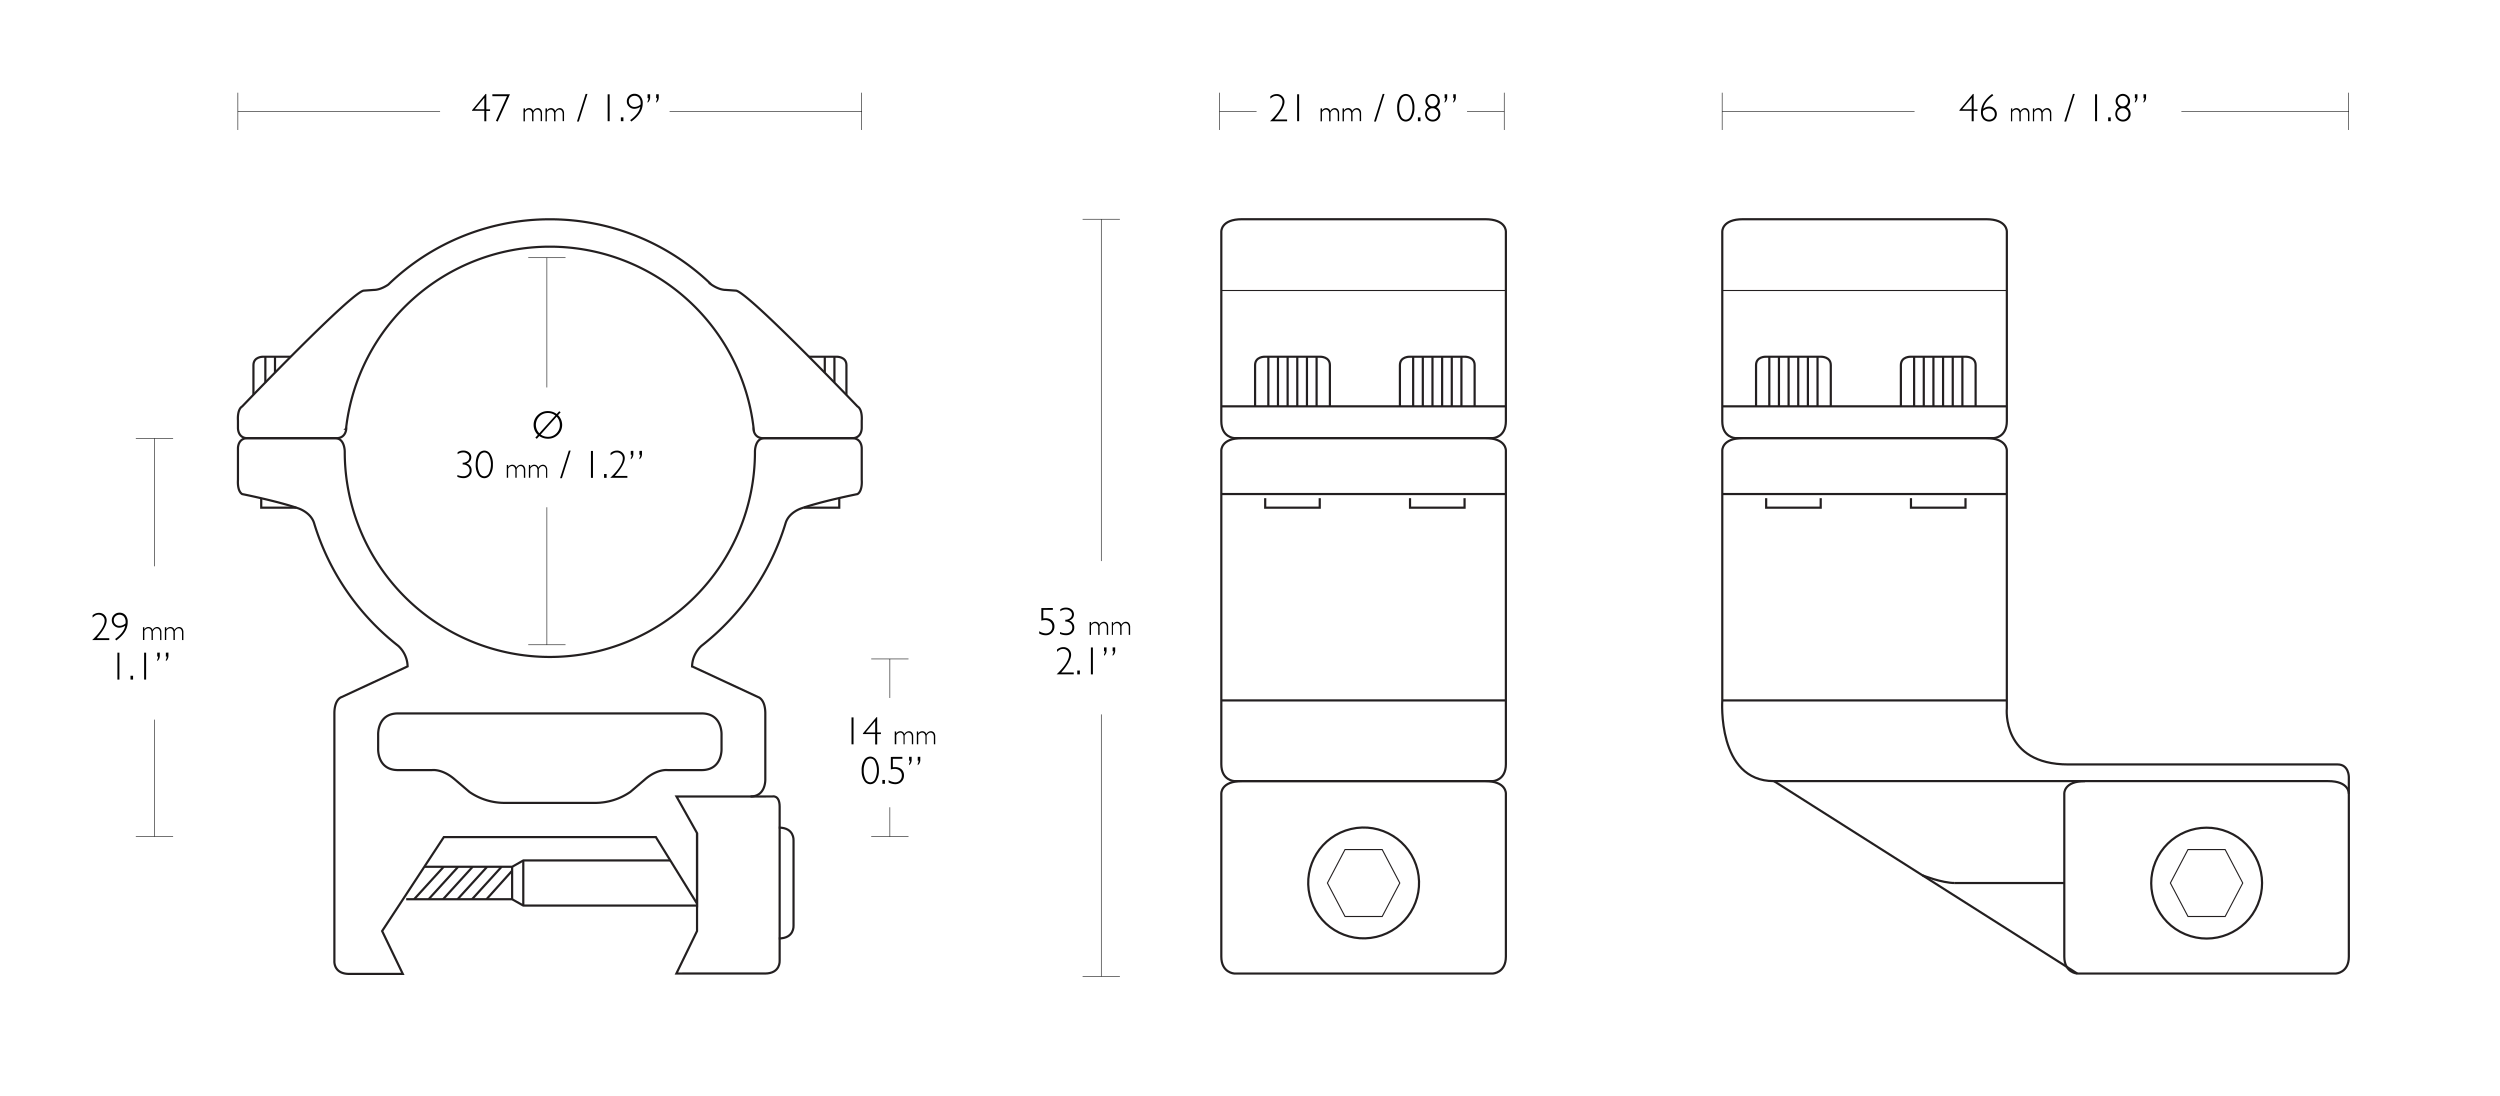 <svg xmlns="http://www.w3.org/2000/svg" viewBox="0 0 1140 500"><defs><style>.cls-1,.cls-2,.cls-3{fill:none;stroke-miterlimit:10;}.cls-1,.cls-2{stroke:#231f20;}.cls-2{stroke-width:0.5px;}.cls-3{stroke:#000;stroke-width:0.25px;}</style></defs><title>Mount_Extension_22126</title><g id="Layer_3" data-name="Layer 3"><path class="cls-1" d="M250.73,112.48a93.54,93.54,0,0,1,92.94,83l-.12-.11s0,4.45,4.56,4.45h40.44c4.53,0,4.4-4.67,4.4-4.67v-3.39s.46-5-1.93-6.42c0,0-50.78-53.11-55.56-52.82l-4.54-.32c-3.18,0-6.53-2.43-6.53-2.43a106,106,0,0,0-147.32,0s-3.36,2.43-6.53,2.43l-4.54.32c-4.78-.29-55.57,52.82-55.57,52.82-2.38,1.46-1.92,6.42-1.92,6.42v3.39s-.13,4.67,4.4,4.67h40.44c4.52,0,4.55-4.45,4.55-4.45l-.11.11A93.54,93.54,0,0,1,250.73,112.48Z"/><path class="cls-1" d="M368.93,162.67h12.6s4.44-.12,4.44,3.86V180"/><path class="cls-1" d="M132.58,162.67H120s-4.43-.12-4.43,3.86V180"/><polyline class="cls-1" points="119.12 227.17 119.12 231.5 135.18 231.5"/><polyline class="cls-1" points="382.7 227.17 382.7 231.5 366.64 231.5"/><path class="cls-1" d="M355.12,427.93c7.15,0,6.73-5.82,6.73-5.82v-38.9s.42-5.82-6.73-5.82"/><line class="cls-1" x1="376.1" y1="162.67" x2="376.1" y2="169.92"/><line class="cls-1" x1="380.5" y1="162.67" x2="380.5" y2="174.42"/><line class="cls-1" x1="125.4" y1="162.67" x2="125.4" y2="169.92"/><line class="cls-1" x1="121" y1="162.67" x2="121" y2="174.42"/><path class="cls-1" d="M686.68,192.06c0,7.43-5.91,7.72-5.91,7.72H562.84s-5.92-.29-5.92-7.72V105.65s-.28-5.69,9.49-5.69H677.19c9.77,0,9.49,5.69,9.49,5.69Z"/><path class="cls-1" d="M686.68,348.47c0,7.43-5.91,7.72-5.91,7.72H562.84s-5.92-.29-5.92-7.72v-143s-.28-5.69,9.49-5.69H677.19c9.77,0,9.49,5.69,9.49,5.69Z"/><path class="cls-1" d="M686.68,436.21c0,7.43-5.91,7.72-5.91,7.72H562.84s-5.92-.29-5.92-7.72V361.88s-.28-5.69,9.49-5.69H677.19c9.77,0,9.49,5.69,9.49,5.69Z"/><polygon class="cls-2" points="630.28 387.4 638.31 402.66 630.28 417.92 613.33 417.92 605.3 402.66 613.33 387.4 630.28 387.4"/><line class="cls-2" x1="556.92" y1="132.47" x2="686.68" y2="132.47"/><circle class="cls-1" cx="621.8" cy="402.66" r="25.27" transform="translate(-75.59 152.83) rotate(-13.22)"/><path class="cls-1" d="M572.32,185.29V166.53c0-4,4.44-3.86,4.44-3.86H602s4.43-.12,4.43,3.86v18.76"/><polyline class="cls-1" points="601.8 227.17 601.8 231.5 576.93 231.5 576.93 227.17"/><path class="cls-1" d="M638.36,185.29V166.53c0-4,4.44-3.86,4.44-3.86H668s4.43-.12,4.43,3.86v18.76"/><polyline class="cls-1" points="667.84 227.17 667.84 231.5 642.97 231.5 642.97 227.17"/><line class="cls-1" x1="556.92" y1="185.29" x2="686.68" y2="185.29"/><line class="cls-1" x1="556.92" y1="225.28" x2="686.68" y2="225.28"/><line class="cls-1" x1="578.36" y1="162.67" x2="578.36" y2="185.29"/><line class="cls-1" x1="582.76" y1="162.67" x2="582.76" y2="185.29"/><line class="cls-1" x1="587.16" y1="162.67" x2="587.16" y2="185.29"/><line class="cls-1" x1="591.56" y1="162.67" x2="591.56" y2="185.29"/><line class="cls-1" x1="595.97" y1="162.67" x2="595.97" y2="185.29"/><line class="cls-1" x1="600.37" y1="162.67" x2="600.37" y2="185.29"/><line class="cls-1" x1="644.4" y1="162.67" x2="644.4" y2="185.29"/><line class="cls-1" x1="648.8" y1="162.67" x2="648.8" y2="185.29"/><line class="cls-1" x1="653.21" y1="162.67" x2="653.21" y2="185.29"/><line class="cls-1" x1="657.61" y1="162.67" x2="657.61" y2="185.29"/><line class="cls-1" x1="662.01" y1="162.67" x2="662.01" y2="185.29"/><line class="cls-1" x1="666.41" y1="162.67" x2="666.41" y2="185.29"/><path class="cls-1" d="M352.15,363.19s3.37-.86,3.37,4.68v70.24s.42,5.82-6.73,5.82H308.43l9.42-19.37V379.89l-9.38-16.7Z"/><path class="cls-1" d="M342.24,363.19c7.16,0,6.74-8,6.74-8V325.35c0-6.6-3.27-7.48-3.27-7.48l-30.12-14a13.16,13.16,0,0,1,4.29-9.37,112.42,112.42,0,0,0,38.39-56.08h0c1.61-5,7.33-6.67,7.33-6.67,9.38-3.25,25.42-6.45,25.42-6.45,2.39-1.47,1.93-6.42,1.93-6.42v-14.4s.13-4.67-4.4-4.67H348.66c-4.53,0-4.4,6.23-4.4,6.23a93.53,93.53,0,0,1-187.06,0s.12-6.23-4.4-6.23H112.91c-4.53,0-4.4,4.67-4.4,4.67v14.4s-.46,4.95,1.92,6.42c0,0,16,3.2,25.43,6.45,0,0,5.71,1.72,7.33,6.67h0a112.49,112.49,0,0,0,38.39,56.08,13.16,13.16,0,0,1,4.29,9.37l-30.11,14s-3.28.88-3.28,7.48V438.28s-.42,5.82,6.73,5.82h24.46l-9.42-19.54,28.14-42.85h96.68l18.78,30.35V379.89"/><path class="cls-1" d="M271.54,366.12a28.38,28.38,0,0,0,15.88-5l6.81-5.82c5.64-4.82,10.23-4.14,10.23-4.14h15.45c9.63,0,9.11-9.77,9.11-9.77v-6.3s.52-9.77-9.11-9.77H181.54c-9.62,0-9.1,9.77-9.1,9.77v6.3s-.52,9.77,9.1,9.77H197s4.6-.68,10.24,4.14l6.81,5.82a28.37,28.37,0,0,0,15.87,5Z"/><polyline class="cls-1" points="193.49 395.26 233.53 395.26 238.63 392.37 305.66 392.37"/><polyline class="cls-1" points="185.22 410.06 233.53 410.06 238.63 412.95 317.85 412.95"/><line class="cls-1" x1="238.62" y1="392.37" x2="238.62" y2="412.95"/><line class="cls-1" x1="233.53" y1="395.26" x2="233.53" y2="410.06"/><line class="cls-1" x1="228.72" y1="395.26" x2="215.24" y2="410.06"/><line class="cls-1" x1="233.44" y1="397.15" x2="221.84" y2="410.06"/><line class="cls-1" x1="222.12" y1="395.26" x2="208.64" y2="410.06"/><line class="cls-1" x1="215.52" y1="395.26" x2="202.04" y2="410.06"/><line class="cls-1" x1="208.91" y1="395.26" x2="195.44" y2="410.06"/><line class="cls-1" x1="202.31" y1="395.26" x2="188.83" y2="410.06"/><line class="cls-1" x1="556.92" y1="319.39" x2="686.68" y2="319.39"/><path class="cls-1" d="M915.12,192.06c0,7.43-5.92,7.72-5.92,7.72H791.28s-5.92-.29-5.92-7.72V105.65s-.28-5.69,9.49-5.69H905.63c9.77,0,9.49,5.69,9.49,5.69Z"/><path class="cls-1" d="M1071.07,436.21c0,7.43-5.91,7.72-5.91,7.72H947.23s-5.91-.29-5.91-7.72V361.88s-.29-5.69,9.48-5.69h110.79c9.77,0,9.48,5.69,9.48,5.69Z"/><polygon class="cls-2" points="1014.67 387.4 1022.7 402.66 1014.67 417.92 997.72 417.92 989.69 402.66 997.72 387.4 1014.67 387.4"/><line class="cls-2" x1="785.36" y1="132.47" x2="915.12" y2="132.47"/><circle class="cls-1" cx="1006.19" cy="402.66" r="25.27" transform="translate(246.87 1175.96) rotate(-67.33)"/><path class="cls-1" d="M800.76,185.29V166.53c0-4,4.43-3.86,4.43-3.86h25.22s4.43-.12,4.43,3.86v18.76"/><polyline class="cls-1" points="830.24 227.17 830.24 231.5 805.37 231.5 805.37 227.17"/><path class="cls-1" d="M866.8,185.29V166.53c0-4,4.43-3.86,4.43-3.86h25.22s4.43-.12,4.43,3.86v18.76"/><polyline class="cls-1" points="896.27 227.17 896.27 231.5 871.4 231.5 871.4 227.17"/><line class="cls-1" x1="785.36" y1="185.29" x2="915.12" y2="185.29"/><line class="cls-1" x1="785.36" y1="225.28" x2="915.12" y2="225.28"/><line class="cls-1" x1="806.8" y1="162.67" x2="806.8" y2="185.29"/><line class="cls-1" x1="811.2" y1="162.67" x2="811.2" y2="185.29"/><line class="cls-1" x1="815.6" y1="162.67" x2="815.6" y2="185.29"/><line class="cls-1" x1="820" y1="162.67" x2="820" y2="185.29"/><line class="cls-1" x1="824.4" y1="162.67" x2="824.4" y2="185.29"/><line class="cls-1" x1="828.8" y1="162.67" x2="828.8" y2="185.29"/><line class="cls-1" x1="872.84" y1="162.67" x2="872.84" y2="185.29"/><line class="cls-1" x1="877.24" y1="162.67" x2="877.24" y2="185.29"/><line class="cls-1" x1="881.64" y1="162.67" x2="881.64" y2="185.29"/><line class="cls-1" x1="886.04" y1="162.67" x2="886.04" y2="185.29"/><line class="cls-1" x1="890.45" y1="162.67" x2="890.45" y2="185.29"/><line class="cls-1" x1="894.85" y1="162.67" x2="894.85" y2="185.29"/><line class="cls-1" x1="785.36" y1="319.39" x2="915.12" y2="319.39"/><path class="cls-1" d="M1071.07,362v-7.72s0-5.69-5.09-5.69H943.18c-30.59,0-28.07-25.58-28.07-25.58h0V205.47s.28-5.69-9.49-5.69H794.85c-9.77,0-9.49,5.69-9.49,5.69V319.39s-2.49,36.8,23.55,36.8H950.8"/><line class="cls-1" x1="808.91" y1="356.19" x2="947.23" y2="443.93"/><line class="cls-1" x1="891.41" y1="402.66" x2="941.32" y2="402.66"/><path class="cls-1" d="M876.6,399.13s8.9,3.53,14.81,3.53"/></g><g id="DIMS"><line class="cls-3" x1="1071.02" y1="59.27" x2="1071.02" y2="42.27"/><line class="cls-3" x1="785.3" y1="59.27" x2="785.3" y2="42.27"/><line class="cls-3" x1="785.3" y1="50.77" x2="873.04" y2="50.77"/><line class="cls-3" x1="61.94" y1="381.51" x2="78.93" y2="381.51"/><line class="cls-3" x1="61.94" y1="199.9" x2="78.93" y2="199.9"/><line class="cls-3" x1="70.44" y1="328.15" x2="70.44" y2="381.51"/><line class="cls-3" x1="70.44" y1="199.9" x2="70.44" y2="258.23"/><line class="cls-3" x1="685.92" y1="59.27" x2="685.92" y2="42.27"/><line class="cls-3" x1="556.04" y1="59.27" x2="556.04" y2="42.27"/><line class="cls-3" x1="668.97" y1="50.77" x2="685.92" y2="50.77"/><path d="M900,42.84v7h1.72v.73H900v4.74h-.91V50.53h-5.6v-.29l6.17-7.4Zm-.91,7V44.62l-4.33,5.18Z"/><path d="M908.42,42.84l.54.65c-2.63,1.85-4.15,3.89-4.57,6.1a4.46,4.46,0,0,1,2.71-1,3.36,3.36,0,0,1,2.45,1,3.2,3.2,0,0,1,1,2.39,3.32,3.32,0,0,1-1,2.47,3.71,3.71,0,0,1-5.22-.19,4.64,4.64,0,0,1-1-3.15Q903.31,46.61,908.42,42.84Zm-4.2,7.81c0,.21,0,.42,0,.62a3.5,3.5,0,0,0,.8,2.4,2.56,2.56,0,0,0,2,.9,2.64,2.64,0,0,0,1.87-.71,2.3,2.3,0,0,0,.75-1.75,2.5,2.5,0,0,0-.76-1.86A2.59,2.59,0,0,0,907,49.5,4.15,4.15,0,0,0,904.22,50.65Z"/><path d="M917.61,49.43v1h0a2.12,2.12,0,0,1,1.86-1.14,1.92,1.92,0,0,1,1.88,1.4,2.39,2.39,0,0,1,2-1.4,1.82,1.82,0,0,1,1.47.65,2.54,2.54,0,0,1,.56,1.72v3.58h-.62V52a2.51,2.51,0,0,0-.4-1.49,1.34,1.34,0,0,0-1.13-.54,1.49,1.49,0,0,0-.94.32,4,4,0,0,0-.82,1v4h-.63V52a2.35,2.35,0,0,0-.42-1.5,1.33,1.33,0,0,0-1.11-.52,2.09,2.09,0,0,0-1.76,1.25v4.09H917V49.43Z"/><path d="M927.63,49.43v1h0a2.12,2.12,0,0,1,1.86-1.14,1.92,1.92,0,0,1,1.88,1.4,2.39,2.39,0,0,1,2-1.4,1.81,1.81,0,0,1,1.46.65,2.54,2.54,0,0,1,.56,1.72v3.58h-.62V52a2.44,2.44,0,0,0-.4-1.49,1.32,1.32,0,0,0-1.13-.54,1.46,1.46,0,0,0-.93.32,3.8,3.8,0,0,0-.83,1v4h-.63V52a2.41,2.41,0,0,0-.41-1.5,1.35,1.35,0,0,0-1.12-.52,2.09,2.09,0,0,0-1.76,1.25v4.09H927V49.43Z"/><path d="M945.27,42.84h.83l-3.94,12.59h-.85Z"/><path d="M956.26,43V55.27h-.92V43Z"/><path d="M962.49,53.52v1.75h-1.17V53.52Z"/><path d="M966.34,48.88a3.24,3.24,0,0,1-1.61-2.77,3.15,3.15,0,0,1,1-2.3,3.08,3.08,0,0,1,2.27-1,3.19,3.19,0,0,1,2.32,1,3.14,3.14,0,0,1,1,2.3,3.21,3.21,0,0,1-1.56,2.78,3.51,3.51,0,0,1,.8,5.53,3.32,3.32,0,0,1-2.46,1,3.42,3.42,0,0,1-2.5-1,3.26,3.26,0,0,1-1-2.44A3.46,3.46,0,0,1,966.34,48.88Zm4.24,3a2.37,2.37,0,0,0-.76-1.78,2.51,2.51,0,0,0-1.85-.74,2.41,2.41,0,0,0-1.81.77,2.56,2.56,0,0,0-.74,1.84A2.59,2.59,0,0,0,968,54.57a2.41,2.41,0,0,0,1.83-.77A2.7,2.7,0,0,0,970.58,51.87Zm-4.93-5.77a2.34,2.34,0,0,0,.68,1.69,2.26,2.26,0,0,0,1.68.7,2.17,2.17,0,0,0,1.66-.7,2.42,2.42,0,0,0,.66-1.74A2.36,2.36,0,0,0,968,43.7a2.19,2.19,0,0,0-1.64.7A2.35,2.35,0,0,0,965.65,46.1Z"/><path d="M974.67,43v1.37a2.92,2.92,0,0,1-1.17,2.48v-.63a2.52,2.52,0,0,0,.38-1.47h-.38V43Zm3.94,0v1.37a2.92,2.92,0,0,1-1.17,2.48v-.63a2.52,2.52,0,0,0,.38-1.47h-.38V43Z"/><path d="M42.22,281.65v-1.08a4.47,4.47,0,0,1,2.87-1.11,3.48,3.48,0,0,1,2.54,1,3.36,3.36,0,0,1,1,2.5q0,2.92-4.52,8.07h5.72v.84h-7.8q5.69-5.47,5.69-8.89a2.6,2.6,0,0,0-.79-1.91,2.73,2.73,0,0,0-2-.77,2.88,2.88,0,0,0-1.39.32A7.46,7.46,0,0,0,42.22,281.65Z"/><path d="M53,292.05l-.5-.66q4.06-2.92,4.61-6.07a5.1,5.1,0,0,1-2.7.92,3.29,3.29,0,0,1-2.43-1,3.21,3.21,0,0,1-1-2.39,3.34,3.34,0,0,1,1-2.46,3.4,3.4,0,0,1,2.49-1,3.49,3.49,0,0,1,2.76,1.15,4.59,4.59,0,0,1,1,3.15Q58.23,288.34,53,292.05Zm4.27-7.82a5.15,5.15,0,0,0,0-.55,3.79,3.79,0,0,0-.73-2.47,2.77,2.77,0,0,0-3.9-.17,2.35,2.35,0,0,0-.75,1.78,2.51,2.51,0,0,0,.72,1.83,2.46,2.46,0,0,0,1.82.73A4.1,4.1,0,0,0,57.27,284.23Z"/><path d="M65.82,286.05v1h0a2.14,2.14,0,0,1,1.86-1.14,1.94,1.94,0,0,1,1.89,1.4,2.37,2.37,0,0,1,2-1.4,1.84,1.84,0,0,1,1.46.65,2.49,2.49,0,0,1,.56,1.72v3.58H73v-3.31a2.44,2.44,0,0,0-.4-1.49,1.32,1.32,0,0,0-1.12-.54,1.47,1.47,0,0,0-.94.32,4.18,4.18,0,0,0-.83,1v4H69.1v-3.32a2.35,2.35,0,0,0-.41-1.5,1.35,1.35,0,0,0-1.12-.52,2.1,2.1,0,0,0-1.75,1.25v4.09h-.63v-5.84Z"/><path d="M75.84,286.05v1h0a2.14,2.14,0,0,1,1.86-1.14,1.92,1.92,0,0,1,1.89,1.4,2.39,2.39,0,0,1,2-1.4,1.86,1.86,0,0,1,1.47.65,2.54,2.54,0,0,1,.56,1.72v3.58H83v-3.31a2.44,2.44,0,0,0-.4-1.49,1.31,1.31,0,0,0-1.12-.54,1.49,1.49,0,0,0-.94.32,4,4,0,0,0-.82,1v4h-.63v-3.32a2.35,2.35,0,0,0-.42-1.5,1.35,1.35,0,0,0-1.11-.52,2.1,2.1,0,0,0-1.76,1.25v4.09h-.62v-5.84Z"/><path d="M54.45,297.62v12.27h-.91V297.62Z"/><path d="M60.68,308.14v1.75H59.51v-1.75Z"/><path d="M66.63,297.62v12.27h-.91V297.62Z"/><path d="M72.86,297.58V299a2.92,2.92,0,0,1-1.17,2.48v-.62a2.48,2.48,0,0,0,.38-1.48h-.38v-1.75Zm3.94,0V299a2.92,2.92,0,0,1-1.17,2.48v-.62a2.55,2.55,0,0,0,.38-1.48h-.38v-1.75Z"/><path d="M579.26,45V44a4.47,4.47,0,0,1,2.87-1.11,3.48,3.48,0,0,1,2.54,1,3.36,3.36,0,0,1,1.05,2.5q0,2.93-4.52,8.07h5.72v.84h-7.8q5.68-5.48,5.69-8.89a2.6,2.6,0,0,0-.79-1.91,2.69,2.69,0,0,0-2-.77,3,3,0,0,0-1.39.31A7.14,7.14,0,0,0,579.26,45Z"/><path d="M592.4,43V55.27h-.91V43Z"/><path d="M602.86,49.43v1h0a2.14,2.14,0,0,1,1.86-1.14,1.94,1.94,0,0,1,1.89,1.4,2.37,2.37,0,0,1,2-1.4,1.81,1.81,0,0,1,1.46.65,2.49,2.49,0,0,1,.56,1.72v3.58h-.62V52a2.44,2.44,0,0,0-.4-1.49,1.32,1.32,0,0,0-1.12-.54,1.47,1.47,0,0,0-.94.32,4,4,0,0,0-.83,1v4h-.63V52a2.35,2.35,0,0,0-.41-1.5,1.35,1.35,0,0,0-1.12-.52,2.08,2.08,0,0,0-1.75,1.25v4.09h-.63V49.43Z"/><path d="M612.88,49.43v1h0a2.14,2.14,0,0,1,1.86-1.14,1.92,1.92,0,0,1,1.89,1.4,2.39,2.39,0,0,1,2-1.4,1.83,1.83,0,0,1,1.47.65,2.54,2.54,0,0,1,.56,1.72v3.58h-.63V52a2.44,2.44,0,0,0-.4-1.49,1.31,1.31,0,0,0-1.12-.54,1.49,1.49,0,0,0-.94.32,3.79,3.79,0,0,0-.82,1v4h-.63V52a2.35,2.35,0,0,0-.42-1.5,1.35,1.35,0,0,0-1.11-.52,2.08,2.08,0,0,0-1.76,1.25v4.09h-.62V49.43Z"/><path d="M630.51,42.84h.83L627.4,55.43h-.85Z"/><path d="M641.05,42.84a3.31,3.31,0,0,1,2.79,1.65,8.25,8.25,0,0,1,1.13,4.7,8.17,8.17,0,0,1-1.11,4.53,3.24,3.24,0,0,1-2.77,1.71,3.32,3.32,0,0,1-2.85-1.67,7.88,7.88,0,0,1-1.11-4.41,8.17,8.17,0,0,1,1.2-5A3.39,3.39,0,0,1,641.05,42.84Zm0,11.73A2.51,2.51,0,0,0,643.23,53a8.28,8.28,0,0,0,.83-3.92,8.26,8.26,0,0,0-.81-3.86,2.45,2.45,0,0,0-2.2-1.54,2.48,2.48,0,0,0-2.15,1.51,8,8,0,0,0-.85,3.93,8.13,8.13,0,0,0,.83,3.93A2.44,2.44,0,0,0,641,54.57Z"/><path d="M647.73,53.52v1.75h-1.16V53.52Z"/><path d="M651.58,48.88a3.23,3.23,0,0,1-1.6-2.77,3.18,3.18,0,0,1,1-2.3,3.21,3.21,0,0,1,4.59,0,3.15,3.15,0,0,1,1,2.3,3.2,3.2,0,0,1-1.57,2.78,3.52,3.52,0,0,1,.81,5.53,3.34,3.34,0,0,1-2.47,1,3.43,3.43,0,0,1-2.5-1,3.29,3.29,0,0,1-1-2.44A3.47,3.47,0,0,1,651.58,48.88Zm4.25,3a2.37,2.37,0,0,0-.76-1.78,2.53,2.53,0,0,0-1.85-.74,2.41,2.41,0,0,0-1.81.77,2.53,2.53,0,0,0-.75,1.84,2.61,2.61,0,0,0,2.61,2.61,2.41,2.41,0,0,0,1.84-.77A2.7,2.7,0,0,0,655.83,51.87ZM650.9,46.1a2.3,2.3,0,0,0,.68,1.69,2.22,2.22,0,0,0,1.67.7,2.19,2.19,0,0,0,1.67-.7,2.45,2.45,0,0,0,.65-1.74,2.34,2.34,0,0,0-2.35-2.35,2.17,2.17,0,0,0-1.64.7A2.31,2.31,0,0,0,650.9,46.1Z"/><path d="M659.92,43v1.37a2.92,2.92,0,0,1-1.17,2.48v-.63a2.52,2.52,0,0,0,.37-1.47h-.37V43Zm3.93,0v1.37a2.92,2.92,0,0,1-1.17,2.48v-.63a2.44,2.44,0,0,0,.38-1.47h-.38V43Z"/><path d="M245.92,198.83l-1.14,1.27-.67-.53,1.15-1.27a6.17,6.17,0,0,1-1.93-4.54,6,6,0,0,1,1.88-4.47,6.36,6.36,0,0,1,4.6-1.83,6.63,6.63,0,0,1,4.05,1.33l1.14-1.26.66.45-1.2,1.34a6.2,6.2,0,0,1,0,8.9,6.36,6.36,0,0,1-4.62,1.84A6.79,6.79,0,0,1,245.92,198.83Zm0-1.26,7.32-8.09a5.22,5.22,0,0,0-3.39-1.14,5.32,5.32,0,0,0-3.9,1.57,5.42,5.42,0,0,0,0,7.66Zm7.91-7.56-7.28,8.12a5.5,5.5,0,0,0,3.3,1.05,5.3,5.3,0,0,0,3.87-1.57,5.24,5.24,0,0,0,1.58-3.85A5.52,5.52,0,0,0,253.83,190Z"/><path d="M208.67,207.13v-.88a4.24,4.24,0,0,1,2.59-.79,3.92,3.92,0,0,1,2.63.87,2.92,2.92,0,0,1,.45,3.95,3.22,3.22,0,0,1-1.66,1.09v0a3.1,3.1,0,0,1,2.38,3.13,3.27,3.27,0,0,1-1.08,2.58,3.83,3.83,0,0,1-2.59.95,6.69,6.69,0,0,1-2.83-.61v-.84a6.39,6.39,0,0,0,2.72.58,3,3,0,0,0,2.07-.72,2.43,2.43,0,0,0,.79-1.89,2.55,2.55,0,0,0-.84-2,3.29,3.29,0,0,0-2.32-.71V211a3.3,3.3,0,0,0,2.18-.7,2.13,2.13,0,0,0,.84-1.68,2,2,0,0,0-.81-1.64,3,3,0,0,0-2-.67A4.43,4.43,0,0,0,208.67,207.13Z"/><path d="M220.84,205.46a3.29,3.29,0,0,1,2.78,1.66,8.22,8.22,0,0,1,1.14,4.7,8.13,8.13,0,0,1-1.12,4.53,3.24,3.24,0,0,1-2.77,1.71,3.31,3.31,0,0,1-2.85-1.68,7.91,7.91,0,0,1-1.1-4.41c0-2.26.39-3.92,1.19-4.95A3.4,3.4,0,0,1,220.84,205.46Zm0,11.73a2.49,2.49,0,0,0,2.21-1.54,9.64,9.64,0,0,0,0-7.78,2.45,2.45,0,0,0-2.19-1.55,2.5,2.5,0,0,0-2.16,1.52,7.94,7.94,0,0,0-.85,3.92,8.15,8.15,0,0,0,.83,3.94A2.43,2.43,0,0,0,220.8,217.19Z"/><path d="M231.74,212.06v1h0a2.11,2.11,0,0,1,1.86-1.15,1.92,1.92,0,0,1,1.88,1.41,2.38,2.38,0,0,1,2-1.41,1.85,1.85,0,0,1,1.47.65,2.56,2.56,0,0,1,.56,1.72v3.59h-.63v-3.32a2.41,2.41,0,0,0-.4-1.48,1.29,1.29,0,0,0-1.12-.55,1.44,1.44,0,0,0-.94.33,3.83,3.83,0,0,0-.82,1v4H235v-3.33a2.32,2.32,0,0,0-.42-1.49,1.34,1.34,0,0,0-1.11-.53,2.11,2.11,0,0,0-1.76,1.25v4.1h-.62v-5.84Z"/><path d="M241.76,212.06v1h0a2.11,2.11,0,0,1,1.86-1.15,1.92,1.92,0,0,1,1.88,1.41,2.38,2.38,0,0,1,2-1.41,1.85,1.85,0,0,1,1.47.65,2.56,2.56,0,0,1,.56,1.72v3.59H249v-3.32a2.48,2.48,0,0,0-.4-1.48,1.31,1.31,0,0,0-1.13-.55,1.44,1.44,0,0,0-.94.33,3.83,3.83,0,0,0-.82,1v4h-.63v-3.33a2.38,2.38,0,0,0-.41-1.49,1.36,1.36,0,0,0-1.12-.53,2.11,2.11,0,0,0-1.76,1.25v4.1h-.62v-5.84Z"/><path d="M259.4,205.46h.83l-4,12.6h-.84Z"/><path d="M270.39,205.62V217.9h-.92V205.62Z"/><path d="M276.62,216.15v1.75h-1.17v-1.75Z"/><path d="M278.43,207.66v-1.08a4.43,4.43,0,0,1,2.86-1.12,3.46,3.46,0,0,1,2.55,1,3.35,3.35,0,0,1,1.05,2.5q0,2.92-4.52,8.06h5.71v.85h-7.79Q284,212.43,284,209a2.54,2.54,0,0,0-.8-1.9,2.67,2.67,0,0,0-2-.78,3,3,0,0,0-1.38.32A7.14,7.14,0,0,0,278.43,207.66Z"/><path d="M288.8,205.58V207a2.9,2.9,0,0,1-1.17,2.47v-.62a2.55,2.55,0,0,0,.38-1.48h-.38v-1.75Zm3.94,0V207a2.9,2.9,0,0,1-1.17,2.47v-.62a2.55,2.55,0,0,0,.38-1.48h-.38v-1.75Z"/><line class="cls-3" x1="397.28" y1="381.51" x2="414.28" y2="381.51"/><line class="cls-3" x1="397.28" y1="300.48" x2="414.28" y2="300.48"/><line class="cls-3" x1="405.78" y1="368.11" x2="405.78" y2="381.51"/><line class="cls-3" x1="405.78" y1="300.48" x2="405.78" y2="318.28"/><path d="M389.21,327.13v12.28h-.92V327.13Z"/><path d="M400,327v7h1.71v.74H400v4.74h-.92v-4.74h-5.59v-.3l6.17-7.4Zm-.92,7v-5.17l-4.32,5.17Z"/><path d="M408.66,333.57v1h0a2.12,2.12,0,0,1,1.86-1.14,1.91,1.91,0,0,1,1.88,1.4,2.37,2.37,0,0,1,2-1.4,1.83,1.83,0,0,1,1.46.64,2.58,2.58,0,0,1,.56,1.72v3.59h-.62V336.1a2.44,2.44,0,0,0-.4-1.49,1.32,1.32,0,0,0-1.12-.54,1.41,1.41,0,0,0-.94.32,3.65,3.65,0,0,0-.83,1v4H412v-3.33a2.4,2.4,0,0,0-.41-1.49,1.35,1.35,0,0,0-1.12-.52,2.11,2.11,0,0,0-1.76,1.25v4.09H408v-5.84Z"/><path d="M418.69,333.57v1h0a2.14,2.14,0,0,1,1.86-1.14,1.92,1.92,0,0,1,1.89,1.4,2.35,2.35,0,0,1,2-1.4,1.87,1.87,0,0,1,1.47.64,2.57,2.57,0,0,1,.55,1.72v3.59h-.62V336.1a2.44,2.44,0,0,0-.4-1.49,1.31,1.31,0,0,0-1.12-.54,1.43,1.43,0,0,0-.94.32,3.83,3.83,0,0,0-.83,1v4H422v-3.33a2.34,2.34,0,0,0-.42-1.49,1.35,1.35,0,0,0-1.11-.52,2.08,2.08,0,0,0-1.76,1.25v4.09h-.63v-5.84Z"/><path d="M396.85,345a3.34,3.34,0,0,1,2.79,1.66,8.33,8.33,0,0,1,1.13,4.7,8.17,8.17,0,0,1-1.11,4.53,3.26,3.26,0,0,1-2.78,1.71,3.3,3.3,0,0,1-2.84-1.68,7.82,7.82,0,0,1-1.11-4.4,8.24,8.24,0,0,1,1.19-5A3.4,3.4,0,0,1,396.85,345Zm0,11.74a2.5,2.5,0,0,0,2.21-1.55,9.53,9.53,0,0,0,0-7.78,2.31,2.31,0,0,0-4.34,0,8,8,0,0,0-.86,3.93,8.13,8.13,0,0,0,.83,3.93A2.45,2.45,0,0,0,396.81,356.71Z"/><path d="M403.53,355.66v1.75h-1.17v-1.75Z"/><path d="M411.48,345.13V346h-4.34v3.89a6.71,6.71,0,0,1,1-.08,4.18,4.18,0,0,1,2.95,1,3.63,3.63,0,0,1,1.12,2.78,3.9,3.9,0,0,1-4,4,6.29,6.29,0,0,1-3-.81v-1.05a6.12,6.12,0,0,0,3,1,2.94,2.94,0,0,0,2.17-.86,3,3,0,0,0,.85-2.18,2.89,2.89,0,0,0-.9-2.26,3.5,3.5,0,0,0-2.41-.81,6,6,0,0,0-1.69.26v-5.73Z"/><path d="M415.71,345.1v1.37a2.93,2.93,0,0,1-1.17,2.48v-.63a2.52,2.52,0,0,0,.38-1.47h-.38V345.1Zm3.94,0v1.37a2.93,2.93,0,0,1-1.17,2.48v-.63a2.52,2.52,0,0,0,.38-1.47h-.38V345.1Z"/><line class="cls-3" x1="994.71" y1="50.77" x2="1071.11" y2="50.77"/><line class="cls-3" x1="240.88" y1="294.03" x2="257.88" y2="294.03"/><line class="cls-3" x1="240.88" y1="117.53" x2="257.88" y2="117.53"/><line class="cls-3" x1="249.38" y1="231.31" x2="249.38" y2="294.03"/><line class="cls-3" x1="249.38" y1="117.53" x2="249.38" y2="176.68"/><line class="cls-3" x1="392.94" y1="59.27" x2="392.94" y2="42.27"/><line class="cls-3" x1="108.47" y1="59.27" x2="108.47" y2="42.27"/><line class="cls-3" x1="108.47" y1="50.77" x2="200.67" y2="50.77"/><path d="M221.76,42.84v7h1.71v.73h-1.71v4.74h-.91V50.53h-5.6v-.29l6.17-7.4Zm-.91,7V44.62l-4.33,5.18Z"/><path d="M232.54,43l-5.61,12.44-.79-.33,5.06-11.25h-6.69V43Z"/><path d="M239.4,49.43v1h0a2.14,2.14,0,0,1,1.86-1.14,1.94,1.94,0,0,1,1.89,1.4,2.37,2.37,0,0,1,2-1.4,1.81,1.81,0,0,1,1.46.65,2.49,2.49,0,0,1,.56,1.72v3.58h-.62V52a2.44,2.44,0,0,0-.4-1.49,1.32,1.32,0,0,0-1.12-.54,1.47,1.47,0,0,0-.94.32,4,4,0,0,0-.83,1v4h-.63V52a2.35,2.35,0,0,0-.41-1.5,1.35,1.35,0,0,0-1.12-.52,2.08,2.08,0,0,0-1.75,1.25v4.09h-.63V49.43Z"/><path d="M249.42,49.43v1h0a2.14,2.14,0,0,1,1.86-1.14,1.92,1.92,0,0,1,1.89,1.4,2.39,2.39,0,0,1,2-1.4,1.83,1.83,0,0,1,1.47.65,2.54,2.54,0,0,1,.56,1.72v3.58h-.63V52a2.44,2.44,0,0,0-.4-1.49,1.31,1.31,0,0,0-1.12-.54,1.49,1.49,0,0,0-.94.32,3.79,3.79,0,0,0-.82,1v4h-.63V52a2.35,2.35,0,0,0-.42-1.5,1.35,1.35,0,0,0-1.11-.52,2.08,2.08,0,0,0-1.76,1.25v4.09h-.62V49.43Z"/><path d="M267.05,42.84h.83l-3.94,12.59h-.85Z"/><path d="M278,43V55.27h-.91V43Z"/><path d="M284.27,53.52v1.75h-1.16V53.52Z"/><path d="M287.87,55.43l-.5-.66q4.06-2.93,4.6-6.07a5,5,0,0,1-2.69.92,3.33,3.33,0,0,1-2.44-1,3.23,3.23,0,0,1-1-2.4,3.29,3.29,0,0,1,1-2.45,3.36,3.36,0,0,1,2.48-1A3.5,3.5,0,0,1,292.08,44a4.59,4.59,0,0,1,1,3.14Q293.09,51.72,287.87,55.43Zm4.26-7.82a5.21,5.21,0,0,0,0-.55,3.77,3.77,0,0,0-.74-2.47,2.5,2.5,0,0,0-2.06-.89,2.6,2.6,0,0,0-1.84.71,2.39,2.39,0,0,0-.75,1.79,2.49,2.49,0,0,0,2.54,2.56A4.1,4.1,0,0,0,292.13,47.61Z"/><path d="M296.46,43v1.37a2.92,2.92,0,0,1-1.17,2.48v-.63a2.52,2.52,0,0,0,.38-1.47h-.38V43Zm3.93,0v1.37a2.92,2.92,0,0,1-1.17,2.48v-.63a2.44,2.44,0,0,0,.38-1.47h-.38V43Z"/><line class="cls-3" x1="305.33" y1="50.77" x2="393.03" y2="50.77"/><line class="cls-3" x1="556.06" y1="50.77" x2="573" y2="50.77"/><line class="cls-3" x1="493.67" y1="445.25" x2="510.67" y2="445.25"/><line class="cls-3" x1="493.67" y1="99.96" x2="510.67" y2="99.96"/><line class="cls-3" x1="502.17" y1="325.77" x2="502.17" y2="445.25"/><line class="cls-3" x1="502.17" y1="99.96" x2="502.17" y2="255.85"/><path d="M480.1,277.24v.85h-4.35V282a5.66,5.66,0,0,1,1-.08,4.16,4.16,0,0,1,2.95,1,3.57,3.57,0,0,1,1.12,2.77,3.9,3.9,0,0,1-4,4,6.32,6.32,0,0,1-2.95-.81v-1.05a6.2,6.2,0,0,0,3,1A2.9,2.9,0,0,0,479,288a3,3,0,0,0,.85-2.18,2.87,2.87,0,0,0-.9-2.25,3.5,3.5,0,0,0-2.41-.81,5.65,5.65,0,0,0-1.69.26v-5.73Z"/><path d="M483.48,278.75v-.88a4.21,4.21,0,0,1,2.58-.79,3.94,3.94,0,0,1,2.64.87,2.92,2.92,0,0,1,.45,3.95,3.26,3.26,0,0,1-1.66,1.09v0a3.11,3.11,0,0,1,2.38,3.13,3.25,3.25,0,0,1-1.09,2.58,3.8,3.8,0,0,1-2.59.95,6.72,6.72,0,0,1-2.83-.61v-.85a6.32,6.32,0,0,0,2.73.59,2.92,2.92,0,0,0,2.06-.72,2.43,2.43,0,0,0,.8-1.89,2.55,2.55,0,0,0-.84-2,3.32,3.32,0,0,0-2.33-.71v-.86a3.34,3.34,0,0,0,2.19-.7,2.13,2.13,0,0,0,.84-1.69,2,2,0,0,0-.81-1.63,3,3,0,0,0-2-.67A4.4,4.4,0,0,0,483.48,278.75Z"/><path d="M497.55,283.68v1h0a2.13,2.13,0,0,1,1.86-1.15,1.93,1.93,0,0,1,1.89,1.41,2.37,2.37,0,0,1,2-1.41,1.84,1.84,0,0,1,1.46.65,2.51,2.51,0,0,1,.56,1.72v3.59h-.62V286.2a2.41,2.41,0,0,0-.4-1.48,1.3,1.3,0,0,0-1.12-.55,1.44,1.44,0,0,0-.94.33,3.83,3.83,0,0,0-.83,1v4h-.63v-3.33a2.32,2.32,0,0,0-.41-1.49,1.36,1.36,0,0,0-1.11-.53,2.1,2.1,0,0,0-1.76,1.25v4.1h-.63v-5.84Z"/><path d="M507.57,283.68v1h0a2.11,2.11,0,0,1,1.86-1.15,1.92,1.92,0,0,1,1.88,1.41,2.38,2.38,0,0,1,2-1.41,1.85,1.85,0,0,1,1.47.65,2.56,2.56,0,0,1,.56,1.72v3.59h-.63V286.2a2.41,2.41,0,0,0-.4-1.48,1.29,1.29,0,0,0-1.12-.55,1.44,1.44,0,0,0-.94.33,3.83,3.83,0,0,0-.82,1v4h-.63v-3.33a2.32,2.32,0,0,0-.42-1.49,1.36,1.36,0,0,0-1.11-.53,2.1,2.1,0,0,0-1.76,1.25v4.1H507v-5.84Z"/><path d="M482,297.28V296.2a4.43,4.43,0,0,1,2.87-1.12,3.52,3.52,0,0,1,2.55,1,3.41,3.41,0,0,1,1,2.5q0,2.94-4.52,8.07h5.72v.85h-7.8q5.69-5.47,5.69-8.9a2.57,2.57,0,0,0-.79-1.9,2.68,2.68,0,0,0-2-.78,3,3,0,0,0-1.39.32A7.14,7.14,0,0,0,482,297.28Z"/><path d="M492.41,305.77v1.75h-1.17v-1.75Z"/><path d="M498.36,295.24v12.28h-.91V295.24Z"/><path d="M504.59,295.2v1.37a2.91,2.91,0,0,1-1.17,2.48v-.62a2.48,2.48,0,0,0,.38-1.48h-.38V295.2Zm3.94,0v1.37a2.91,2.91,0,0,1-1.17,2.48v-.62a2.55,2.55,0,0,0,.38-1.48h-.38V295.2Z"/></g></svg>